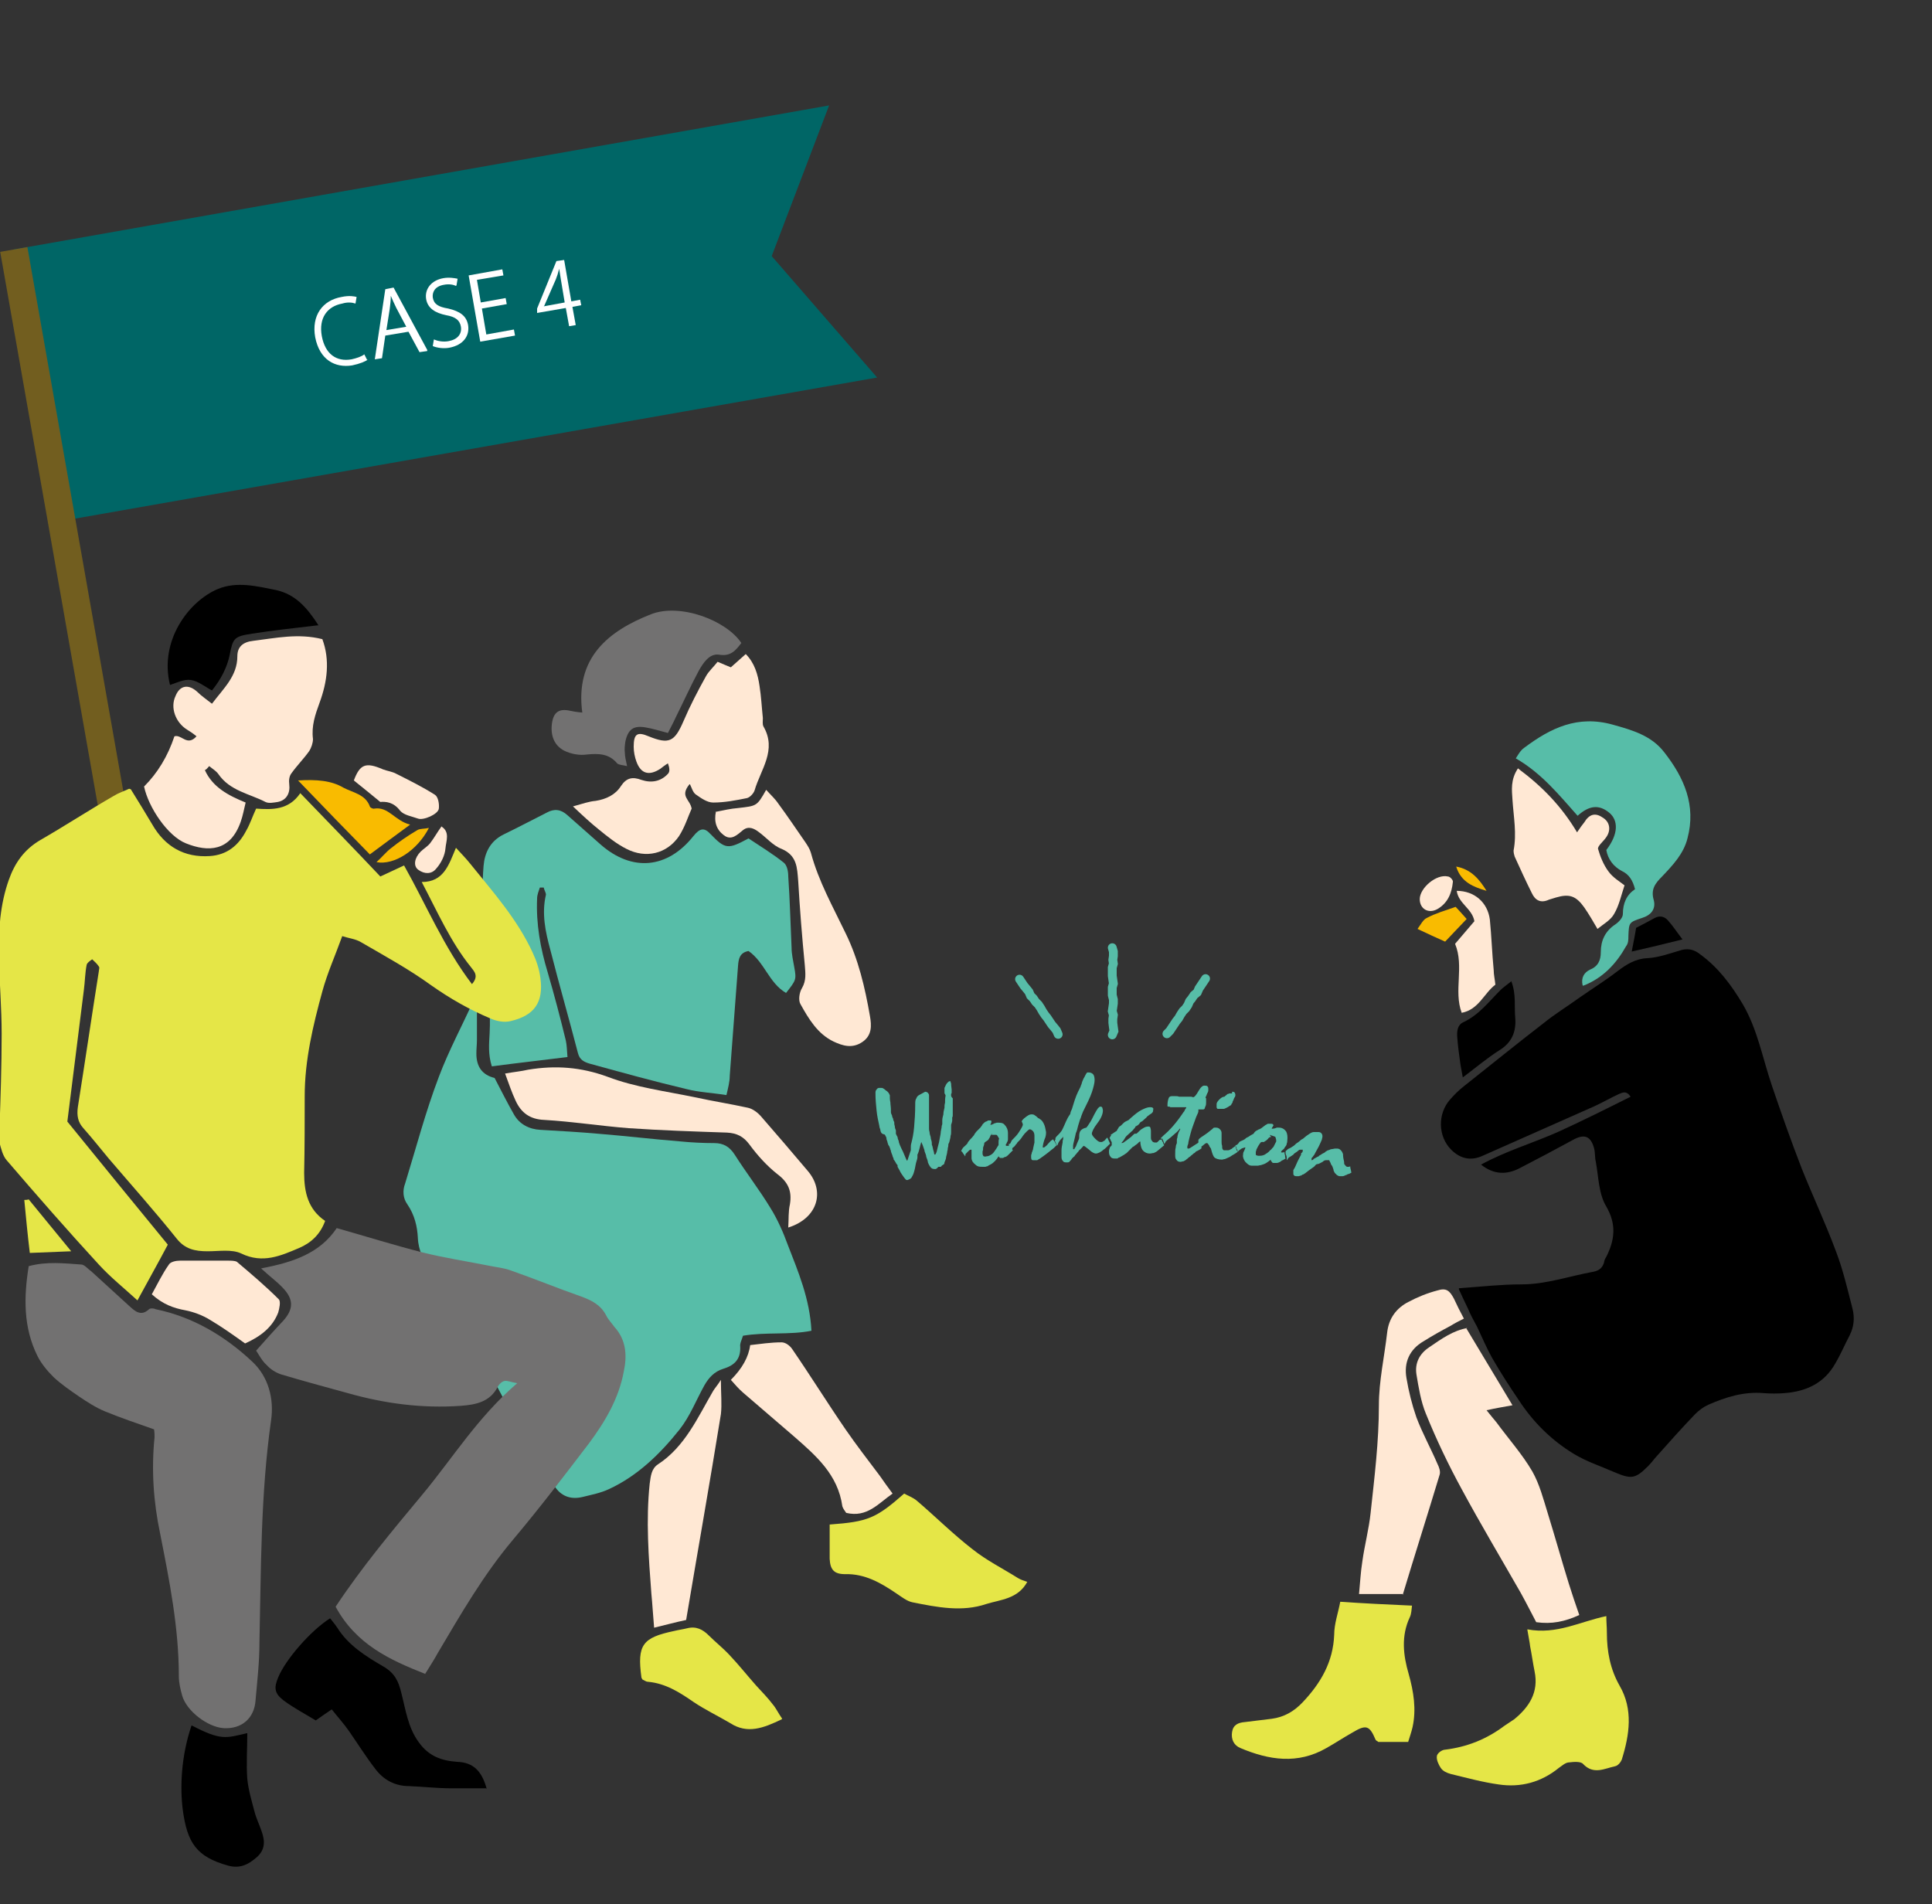 <?xml version="1.0" encoding="UTF-8"?><svg xmlns="http://www.w3.org/2000/svg" width="350" height="345" viewBox="0 0 350 345"><rect x="0" y="0" width="350" height="345" fill="#333333" stroke="none"/><defs><style>.d{fill:#fff;}.e{fill:#57bda8;}.f{fill:#f9bb00;}.g{stroke:#725e1f;stroke-width:5px;}.g,.h{stroke-miterlimit:10;}.g,.h,.i{fill:none;}.j{fill:#ffe8d4;}.h{stroke:#57bda8;stroke-linecap:round;stroke-width:1.6px;}.k{fill:#e5e647;}.l{fill:#066;}.m{fill:#727171;}</style></defs><g id="a"/><g id="b"><g id="c"><g><g><g><g><polygon class="l" points="158.9 68.4 11.1 94.4 2.5 45.2 150.2 19.1 139.8 46.4 158.9 68.4"/><g><path class="d" d="M66.7,65.1c-.5,.4-1.5,.8-2.9,1.1-3.1,.5-5.9-1-6.7-5.1-.7-3.9,1.3-6.7,4.8-7.3,1.4-.3,2.3-.1,2.7,0l-.2,1.2c-.6-.2-1.4-.3-2.4,0-2.7,.5-4.3,2.6-3.7,5.9,.6,3.2,2.6,4.7,5.4,4.2,.9-.2,1.8-.5,2.3-.9l.5,1Z"/><path class="d" d="M77.4,63.6l-1.4,.2-2-3.7-4.2,.7-.6,4.1-1.3,.2,1.9-12.7,1.5-.3,6.1,11.3Zm-3.8-4.4l-1.8-3.4c-.4-.8-.7-1.5-1-2.2h0c0,.8-.1,1.6-.2,2.4l-.6,3.8,3.6-.6Z"/><path class="d" d="M82.6,51.8c-.4-.2-1.2-.4-2.2-.2-1.7,.3-2.1,1.4-2,2.3,.2,1.2,1,1.7,2.8,2,2.1,.5,3.3,1.3,3.6,3,.3,1.9-.8,3.6-3.4,4.1-1.1,.2-2.3,0-3-.3l.2-1.2c.7,.3,1.7,.5,2.7,.3,1.6-.3,2.4-1.3,2.2-2.6-.2-1.2-1-1.8-2.7-2.1-1.9-.4-3.3-1.2-3.6-2.9-.3-1.8,.9-3.4,3.1-3.8,1.1-.2,2.1,0,2.6,.1l-.2,1.2Z"/><path class="d" d="M93.3,60.8l-6.3,1.1-2.1-12,6.1-1.1,.2,1.1-4.8,.8,.7,4.1,4.5-.8,.2,1.1-4.5,.8,.8,4.7,5-.9,.2,1.1Z"/><path class="d" d="M104.3,58.9l-1.2,.2-.6-3.3-5.2,.9v-.8l3.5-8.6,1.4-.2,1.3,7.5,1.6-.3,.2,1-1.6,.3,.6,3.3Zm-5.8-3.4l3.8-.7-.7-4.2c-.1-.6-.2-1.3-.3-1.9h0c-.2,.8-.4,1.4-.6,1.9l-2.1,4.8h0Z"/></g></g><line class="g" x1="2.5" y1="45.2" x2="30.6" y2="204.6"/></g><g><g><path d="M264.3,233.4c4.1-.3,7.7-.7,11.3-.7,4.5,0,8.7-1.5,13.1-2.3,1-.2,1.6-.7,1.9-1.7,0-.3,.2-.7,.4-1,1.5-3,1.9-5.8,0-9.1-1.4-2.3-1.4-5.4-1.9-8.1-.2-.8-.1-1.6-.3-2.4-.6-2.3-1.8-2.7-3.8-1.6-3.3,1.8-6.5,3.5-9.8,5.2-2.2,1.1-4.5,1.2-6.9-.7,4.6-2.5,9.4-3.9,13.9-5.9,4.4-2,8.8-4.2,13.2-6.4-.7-1.1-1.4-.8-2.1-.5-1.5,.7-2.9,1.5-4.4,2.2-6.8,3-13.5,6-20.3,9-2.2,1-4.1,.5-5.7-1.1-2.4-2.4-2.5-6.5-.2-9.1,.8-.9,1.6-1.7,2.5-2.4,4.8-3.8,9.6-7.7,14.4-11.4,2.1-1.7,4.4-3.1,6.6-4.7,2.3-1.6,4.7-3.1,6.9-4.8,1.6-1.2,3.2-2.2,5.3-2.3,2.1-.1,4.2-.9,6.3-1.5,1.3-.3,2.3,0,3.3,.8,3.3,2.4,5.6,5.5,7.7,9,2.7,4.6,3.6,9.8,5.3,14.8,1.7,5,3.5,10.1,5.4,15,2,5,4.3,9.9,6.2,15,1.3,3.4,2.1,6.9,3,10.4,.4,1.6,.3,3.2-.5,4.8-.9,1.7-1.6,3.4-2.6,5.1-2,3.6-5.3,5.1-9.2,5.4-1.3,.1-2.5,.1-3.8,0-3.6-.3-6.8,.7-10,2.1-.9,.4-1.7,1-2.4,1.7-2.5,2.6-4.9,5.3-7.3,8-.4,.5-.8,1-1.2,1.4-2.4,2.4-3.1,2.4-6.2,1.1-2.5-1.1-5-1.9-7.3-3.3-4.1-2.5-7.4-5.8-10-9.8-1.7-2.5-3.3-5-4.8-7.6-1-1.8-1.8-3.7-2.7-5.6-.6-1.1-1.2-2.2-1.7-3.4-.5-1-1-2.1-1.6-3.4Z"/><path class="j" d="M265.6,240.6c2.9,4.8,5.5,9.2,8.4,14-1.6,.3-2.9,.5-4.7,.9,.8,1,1.3,1.6,1.8,2.2,2.2,3,4.7,5.8,6.5,8.9,1.3,2.3,2,5,2.8,7.6,1.3,4.2,2.5,8.5,3.8,12.7,.6,1.9,1.2,3.7,1.9,5.7-2.6,1.2-5,1.7-7.8,1.3-.9-1.7-1.8-3.5-2.8-5.3-3.6-6.3-7.3-12.5-10.7-18.8-2.4-4.4-4.6-9-6.5-13.7-.9-2.2-1.3-4.7-1.7-7.1-.3-2,.5-3.7,2.3-4.9,2.2-1.5,4.4-3.1,7-3.5Z"/><path class="e" d="M286.7,178.5c-.3-1.4,.3-2.3,1.3-2.8,1.5-.6,2-1.7,2-3.2,0-2.1,.8-3.8,2.6-5,.6-.4,1.4-1.2,1.4-1.9,0-2,.7-3.5,2.2-4.5-.4-1.6-1.1-2.7-2.4-3.3-1.5-.8-2.5-2.1-2.8-3.8,2.3-3,2.1-5.4,.6-6.7-1.9-1.6-3.7-1.4-5.8,.5-3.3-3.7-6.5-7.7-11.2-10.4,.4-.6,.8-1.4,1.5-1.9,4.8-3.6,9.7-6,16.1-4.2,3.6,1,7,2,9.3,5,3.6,4.6,5.8,9.6,4.2,15.6-.7,2.8-2.7,4.9-4.6,6.9-1.2,1.2-2.1,2.3-1.5,4.3,.4,1.6-.5,2.7-2.1,3.2-2.4,.8-2.4,.8-2.5,3.3,0,.6,0,1.3-.4,1.8-1.8,3.2-4.2,5.8-7.8,7.2Z"/><path class="k" d="M276.7,295.2c5.3,1,9.5-1.4,14.3-2.4,0,1.1,.1,2,.1,3,0,3.4,.6,6.6,2.3,9.6,2.5,4.3,1.8,8.9,.4,13.4-.2,.5-.7,1.1-1.2,1.2-1.9,.4-3.9,1.6-5.8-.4-.4-.5-1.7-.4-2.5-.3-.7,0-1.3,.6-1.9,1-3.2,2.6-6.9,3.6-10.9,3-2.9-.4-5.8-1.2-8.7-1.9-.7-.2-1.4-.5-1.8-1.1-.4-.6-.8-1.5-.7-2.1,0-.5,.9-1.2,1.5-1.2,4-.5,7.5-1.9,10.7-4.3,.6-.4,1.2-.8,1.8-1.2,2.7-2.2,4.5-4.9,3.7-8.7-.3-1.5-.5-3-.8-4.5-.1-.9-.3-1.7-.5-3Z"/><path class="k" d="M255.1,315.6h-5.4c-.2-.2-.4-.2-.5-.4-1.1-2.6-1.7-2.8-4.2-1.3-1.6,.9-3.1,1.9-4.7,2.8-5.2,3-10.4,2.2-15.6,0-1.2-.5-1.7-1.6-1.5-2.9,.2-1.3,1.1-1.7,2.3-1.8,1.6-.2,3.2-.4,4.9-.6,2.2-.3,4-1.3,5.6-3,3.3-3.5,5.5-7.3,5.7-12.2,0-2,.7-3.9,1.1-6,4.3,.3,8.5,.5,13,.7-.1,.7-.1,1.5-.4,2.1-1.6,3.4-1.2,6.9-.2,10.3,.9,3.2,1.4,6.4,.7,9.6-.2,.9-.5,1.7-.8,2.7Z"/><path class="j" d="M254.1,288.8h-7.9c.2-2.1,.3-4,.6-5.9,.4-2.9,1.2-5.9,1.5-8.8,.7-6.5,1.5-12.9,1.5-19.5,0-4.4,1-8.8,1.5-13.2,.3-2.6,1.7-4.4,3.8-5.5,1.7-.9,3.4-1.6,5.3-2.1,1.6-.5,2.2,0,3,1.5,.5,1.1,1.1,2.3,1.8,3.6-.8,.4-1.6,.8-2.4,1.3-1.7,.9-3.3,1.8-4.9,2.8-2.6,1.5-3.6,3.9-3.1,6.7,.4,2.4,1,4.8,1.8,7.1,1.1,2.9,2.6,5.6,3.8,8.4,.3,.6,.6,1.4,.4,2-2.2,7.3-4.5,14.5-6.7,21.8Z"/><path class="j" d="M275.1,139.3c4.3,3.2,7.8,6.8,10.6,11.5,.6-.9,.9-1.3,1.3-1.8,.9-1.5,2-1.8,3.3-.9,1.4,.8,1.6,2.4,.6,3.7-.5,.7-1.5,1.5-1.4,2,.4,1.4,1,2.9,1.9,4.1,.8,1.1,2,1.8,2.9,2.5-.6,1.8-1,3.7-1.9,5.2-.6,1.1-1.9,1.8-3,2.7-.7-1.2-1.5-2.6-2.4-3.9-1.5-2.1-2.7-2.5-5.1-1.8-.4,.1-.9,.3-1.3,.4-1.5,.7-2.5,.1-3.1-1.2-1.1-2.2-2.1-4.4-3.1-6.6-.1-.3-.2-.7-.2-1.1,.6-3.1,0-6.1-.2-9.2-.1-1.7-.4-3.6,1-5.7Z"/><path class="j" d="M270.9,178.4c-2.1,1.6-3,4.5-6.1,5.1-1.5-4,.5-8.4-1.2-12.5,1.2-1.4,2.4-2.8,3.5-4.1-.4-2.3-2.9-3.2-3.2-5.5,3.2,0,5.6,2.1,6,5.2,.3,3,.4,6.1,.7,9.2,0,.8,.2,1.6,.3,2.6Z"/><path d="M273.8,177.8c.9,2.4,.5,4.5,.7,6.6,.2,2.5-.6,4.5-2.9,5.9-2.2,1.4-4.2,3.1-6.6,4.9-.2-1.2-.4-2-.5-2.9-.2-1.4-.4-2.9-.5-4.3-.1-1.1,0-2.3,1.1-2.8,2.8-1.3,4.6-3.7,6.7-5.8,.5-.5,1.1-.9,2.1-1.7Z"/><path d="M296.4,168.1c1.2-.6,2.3-1.2,3.4-1.8,1-.5,1.8-.2,2.4,.5,.9,1,1.6,2.1,2.6,3.4-3.2,.8-6.1,1.5-9.2,2.2,.3-1.6,.6-3,.8-4.3Z"/><path class="f" d="M265.7,166.5c-1.4,1.5-2.7,2.8-3.9,4.1-1.6-.7-3.1-1.4-5-2.3,.6-.8,1-1.7,1.7-2,1.5-.8,3.2-1.3,5.2-2,.4,.4,1.1,1.2,2,2.2Z"/><path class="j" d="M257.2,162.9c0-2,3-4.6,5.1-4.1,.4,0,1,.7,.9,1-.2,2-.9,3.8-2.8,4.9-1.6,.9-3.2,0-3.2-1.8Z"/><path class="f" d="M269.3,161.4c-2.3-.7-4.6-1.5-5.5-4.4,2.7,.5,4.2,2.3,5.5,4.4Z"/></g><g><path class="e" d="M86.4,180.9c0,2.5,0,5,0,7.5,0,.8-.1,1.6-.1,2.5q0,3.6,3.3,4.4c1.2,2.3,2.3,4.5,3.5,6.6,1,1.8,2.8,2.7,4.8,2.8,3.5,.2,7,.4,10.4,.7,5,.4,10,1,15,1.4,2,.2,4.1,.3,6.1,.3,1.7,0,2.8,.7,3.7,2.1,2.1,3.3,4.5,6.4,6.5,9.7,1.3,2.1,2.3,4.4,3.1,6.6,1.9,4.9,4,9.8,4.3,15.6-4,.8-8.2,.2-12.4,.9-.2,.7-.6,1.4-.5,2,.1,2.3-1.1,3.4-3.1,4-1.6,.5-2.6,1.6-3.4,3-1.5,2.7-2.6,5.6-4.5,8-3.5,4.4-7.6,8.4-12.8,10.8-1.5,.7-3.1,1-4.7,1.4-2,.5-3.7,0-4.9-1.6-1-1.4-2.2-2.7-3.1-4.2-3.8-6.9-7.3-14-11.2-20.9-2.7-4.8-5.6-9.5-8.5-14.2-1.1-1.9-2.1-3.7-2.2-6-.1-2.1-.6-4.2-1.9-6.1-.8-1.1-.9-2.5-.4-3.8,2-6.5,3.7-13,6.1-19.3,1.8-4.8,4.3-9.4,6.4-14.1h.5Z"/><path class="e" d="M102.9,191.5c-4.8,.6-9.3,1.1-13.8,1.7-.7-2.2-.5-4.1-.4-6,.2-3.8-.2-7.5-.5-11.3-.5-6.3-1.1-12.7-.6-19,.2-2.4,1.2-4.5,3.6-5.7,2.7-1.3,5.3-2.7,7.9-4,1.3-.7,2.5-.6,3.7,.5,2,1.8,4,3.5,6,5.3,5.7,5,12.1,4.4,16.8-1.5,1.2-1.5,2-1.6,3.1-.4,2.7,2.8,3.2,2.8,6.9,.8,2.1,1.4,4.4,2.8,6.4,4.4,.6,.5,.8,1.6,.8,2.5,.3,4.3,.4,8.6,.6,12.9,0,1.2,.3,2.4,.5,3.6,.4,2.2,.3,2.3-1.5,4.6-3.1-1.8-3.9-5.6-6.8-7.6-1.6,.3-1.8,1.4-1.9,2.7-.5,6.6-1,13.3-1.5,19.9,0,1.1-.3,2.2-.6,3.5-2.5-.4-5-.5-7.3-1.1-5.9-1.4-11.7-3-17.5-4.6-1-.3-1.8-.7-2.1-1.9-1.6-6.2-3.4-12.4-5-18.7-.9-3.3-1.6-6.6-.8-10,0-.4-.3-.8-.4-1.3h-.7c-.2,.6-.5,1.3-.5,2-.2,4.6,.6,9,1.9,13.3,1.2,4.1,2.3,8.3,3.3,12.4,.2,.9,.2,1.8,.3,3Z"/><path class="j" d="M124.9,142.1c-1.8,2.2,.1,2.7,.4,4.4-.6,1.3-1.2,3.3-2.3,5-2.2,3.2-6,4.1-9.5,2.3-1.8-.9-3.4-2.2-5-3.5-1.5-1.2-2.9-2.5-4.7-4.2,1.8-.5,2.9-.9,4.1-1,1.9-.3,3.6-1.1,4.6-2.7,1-1.5,2.1-1.7,3.7-1.1,1.8,.6,3.5,.3,4.8-1.1,.4-.4,.3-1.1,0-1.9-.5,.3-1,.7-1.4,1-2,1.3-3.5,.9-4.3-1.3-.3-.8-.5-1.8-.5-2.7,0-2.3,.6-2.8,2.7-1.9,3.7,1.5,4.7,1,6.3-2.7,1.2-2.8,2.6-5.5,4.1-8.2,.5-.9,1.4-1.7,2.1-2.6,.9,.4,1.7,.7,2.4,1,.9-.8,1.7-1.5,2.7-2.4,1.6,1.6,2.2,3.7,2.5,5.8,.3,1.9,.4,3.9,.6,5.8,0,.5-.1,1.1,.1,1.5,2.5,4.3-.5,7.8-1.6,11.6-.2,.6-.9,1.3-1.4,1.4-2,.4-4,.8-6.1,.8-1.1,0-2.2-.8-3.2-1.5-.5-.4-.7-1.2-1-1.8Z"/><path class="m" d="M105.5,129.2c-1.4-10.1,4.8-14.9,12.4-17.9,5.3-2.1,13.7,1.1,16.4,5.2-1,1.3-1.9,2.5-4.1,2.1-1.7-.2-2.8,1.5-3.6,2.9-1.5,2.8-2.8,5.7-4.2,8.5-.4,.9-.9,1.8-1.4,2.8-1.5-.4-2.8-.8-4-1-2.2-.4-3.2,.3-3.7,2.5-.1,.7-.2,1.4-.1,2.1,0,.7,.2,1.4,.4,2.4-.8-.2-1.5-.2-1.8-.5-1.5-1.8-3.4-1.8-5.5-1.6-1.3,.2-2.9-.1-4.1-.7-1.9-1-2.5-2.9-2.2-5,.3-2,1.3-2.7,3.4-2.2,.5,.1,1,.2,2.1,.3Z"/><path class="j" d="M142.8,222.4c.1-1.6,0-2.9,.3-4.2,.4-2.4-.3-4-2.3-5.5-1.9-1.5-3.6-3.4-5-5.3-1.1-1.5-2.3-2.1-4.1-2.2-5.9-.2-11.9-.4-17.8-.8-5.1-.4-10.2-1.2-15.3-1.5-2.6-.1-4.2-1.3-5.2-3.5-.7-1.5-1.2-3-1.9-4.9,1.7-.3,2.9-.4,4.2-.7,4.9-.8,9.5-.5,14.4,1.3,5,1.9,10.5,2.6,15.8,3.7,3.2,.7,6.4,1.2,9.6,1.9,.9,.2,1.8,.9,2.4,1.6,2.8,3.2,5.6,6.5,8.4,9.8,3.2,3.7,1.9,8.6-3.5,10.3Z"/><path class="k" d="M150.4,276.2c6.8-.5,8.3-1.1,13.4-5.6,.7,.4,1.6,.7,2.3,1.3,3.4,2.9,6.6,6.1,10.1,8.8,2.5,2,5.5,3.5,8.2,5.2,.5,.3,1.1,.5,1.7,.7-1.7,3.1-4.8,3.2-7.4,4-4.4,1.5-8.9,.6-13.4-.3-1-.2-2-1-2.9-1.6-2.8-1.9-5.7-3.6-9.3-3.5-2,0-2.7-.8-2.8-2.8,0-2,0-4,0-6.2Z"/><path class="j" d="M129.6,147.1c1.5-.3,2.8-.6,4.1-.7,3.4-.4,3.4-.3,5.1-3.3,.8,.9,1.6,1.6,2.2,2.5,1.7,2.3,3.3,4.7,4.9,7,.4,.6,.8,1.2,1,1.9,1.4,5.2,4,9.8,6.3,14.6,2.3,4.7,3.5,9.8,4.4,15,.3,1.7,.4,3.5-1.4,4.7-1.8,1.2-3.5,.7-5.2-.1-2.9-1.4-4.5-4.1-6-6.8-.4-.7-.2-2.1,.3-2.9,.8-1.4,.6-2.7,.5-4.1-.5-5.1-.9-10.2-1.2-15.3-.2-2.4-.2-4.6-3-5.8-1.6-.6-2.8-2.1-4.2-3.1-.8-.6-1.8-1.1-2.8-.3-1,.8-2.1,2-3.5,.9-1.3-1-1.8-2.4-1.4-4.3Z"/><path class="j" d="M130.6,250c0,2.5,.2,4.4,0,6.2-2,12.4-4.2,24.8-6.3,37.3-1.9,.4-3.7,.9-5.8,1.4-.2-2.2-.3-4.2-.5-6.2-.5-6.6-1-13.3-.3-19.9,.2-1.4,.3-2.7,1.5-3.5,4.9-3.2,7.2-8.5,10-13.3,.3-.5,.7-.9,1.4-2Z"/><path class="j" d="M132.4,250q3.1-3.1,3.5-6.3c1.8-.2,3.7-.5,5.7-.5,.7,0,1.5,.6,1.9,1.2,3.3,4.8,6.4,9.8,9.7,14.6,2,2.9,4.1,5.6,6.2,8.4,.7,1,1.4,2,2.3,3.2-2.6,1.8-4.6,4.4-8.4,3.5-.2-.3-.6-.8-.7-1.2-.8-5.7-4.7-9.1-8.7-12.6-3.1-2.7-6.2-5.3-9.3-8-.8-.7-1.4-1.4-2.2-2.3Z"/><path class="k" d="M141.6,311.5c-3.3,1.6-6.2,2.7-9.3,.7-2.2-1.3-4.5-2.4-6.6-3.8-2.6-1.8-5.1-3.4-8.3-3.7-.4,0-.7-.3-1-.4-.1-.2-.2-.3-.2-.4-.8-5.9,.2-7.2,5.9-8.4,.8-.2,1.6-.3,2.4-.5,1.6-.4,2.8,.2,3.9,1.3,1.2,1.2,2.6,2.3,3.8,3.6,1.7,1.8,3.2,3.7,4.8,5.5,1,1.1,2.1,2.2,3,3.4,.6,.7,1,1.6,1.7,2.6Z"/></g><g><path class="k" d="M23.7,143c1.5,2.4,2.7,4.4,3.9,6.4,2.3,4,5.8,6,10.4,5.7,3.1-.2,5.2-1.9,6.6-4.6,.7-1.2,1.1-2.5,1.8-4,2.9,.2,5.9,.3,8-2.8,4.9,5.1,9.6,9.9,14.5,15.1,1.3-.6,2.6-1.2,4.3-2,4,7.1,7.2,14.8,12.3,21.5,1.3-1.5,.4-2.3-.2-3.1-3.7-4.6-6-9.9-8.9-15.4,4,0,4.9-3.1,6.2-6.2,1,1.1,1.8,1.9,2.6,2.9,4.1,5.1,8.5,10,11.3,16.1,.7,1.5,1.2,3,1.4,4.6,.6,4.4-1.1,6.8-5.4,7.8-1.2,.3-2.6,0-3.7-.5-3.8-1.6-7.3-3.6-10.7-6-4-2.9-8.4-5.3-12.7-7.8-1-.6-2.2-.7-3.4-1.1-1.3,3.6-2.7,6.7-3.6,10-1.7,6.2-3.2,12.5-3.2,19,0,4.6,0,9.3-.1,13.9,0,3.5,.7,6.6,3.8,8.7-.9,2.5-2.6,4-4.7,4.9-3.3,1.4-6.6,2.9-10.5,1-1.7-.8-4-.4-6.1-.4-2.3,0-4.1-.4-5.6-2.3-4-5-8.2-9.7-12.3-14.5-1.5-1.8-3-3.7-4.6-5.5-1-1.1-1.2-2.3-1-3.8,1.3-8.2,2.5-16.4,3.8-24.6,0-.3,.2-.7,0-.9-.3-.5-.8-.9-1.2-1.3-.4,.3-.9,.6-1,1-.3,1.5-.3,3-.5,4.5-1,8-2,16-3,23.9,6.1,7.5,12.2,15,18.2,22.3-1.8,3.4-3.6,6.6-5.5,10.1-2.4-2.2-4.9-4.2-7-6.5-5.7-6.2-11.2-12.5-16.7-18.9-.7-.8-1-2.1-1.3-3.2-.2-.7,0-1.5,0-2.3,.2-5.8,.4-11.6,.4-17.4,0-4.6-.4-9.3-.5-13.9-.1-4.8,.2-9.5,1.8-14,1.1-3.1,2.8-5.5,5.7-7.2,4.5-2.6,8.8-5.4,13.3-8,.8-.5,1.7-.8,2.8-1.3Z"/><path class="m" d="M77.1,303.3c-6.6-2.6-12.6-5.4-16.3-12.2,4.7-7.1,10.2-13.7,15.7-20.3,5.5-6.6,10-14,17.2-20.2-1.2-.2-1.8-.5-2.3-.4-.5,.1-1,.6-1.2,1-1.4,2.8-4,3.3-6.7,3.5-7,.5-13.8-.4-20.5-2.3-4-1.1-8.1-2.2-12.1-3.4-.9-.3-1.9-.9-2.6-1.7-.8-.7-1.3-1.7-1.9-2.6,1.6-1.8,3.2-3.6,4.9-5.4,1.9-2.1,1.9-3.9,0-5.9-1.1-1.2-2.4-2.1-4-3.6,5.9-1.1,10.7-2.8,13.7-7.3,5.3,1.5,10.4,3.1,15.5,4.4,4,1,8,1.6,12,2.4,1.4,.3,2.8,.4,4.1,.9,4.3,1.5,8.4,3.2,12.7,4.7,1.9,.7,3.5,1.5,4.5,3.4,.4,.8,1,1.4,1.5,2.1,2.2,2.4,2.3,5.3,1.7,8.1-.9,4.9-3.4,9.1-6.3,13-4.5,5.9-9,11.8-13.8,17.5-5.3,6.3-9.4,13.4-13.6,20.5-.6,1.1-1.3,2.2-2.3,3.8Z"/><path class="m" d="M28,259c-3.1-1.1-6.1-2.1-9-3.3-1.7-.7-3.2-1.7-4.7-2.7-1.6-1.1-3.2-2.2-4.6-3.5-1.1-1.1-2.2-2.4-2.9-3.8-2.6-5.2-2.5-10.7-1.6-16.3,3.3-.9,6.5-.5,9.5-.3,.6,0,1.2,.8,1.8,1.2,2.3,2.1,4.6,4.2,6.9,6.3,1,.9,2.1,2,3.6,.6,.2-.2,.8-.2,1.2,0,6.8,1.4,12.6,4.9,17.5,9.5,2.9,2.7,4,6.7,3.4,10.7-1.9,13.4-1.8,26.9-2.1,40.3,0,3.4-.4,6.9-.7,10.3-.2,3.3-2.5,5.3-5.8,5.1-2.9-.2-6.7-3.1-7.5-5.9-.3-1.1-.6-2.3-.6-3.5,0-8.8-1.7-17.3-3.4-25.9-1.2-5.7-1.6-11.5-1-17.4,0-.4,0-.8-.1-1.5Z"/><path class="j" d="M37.1,139.5c1.4,3.1,4.2,4.6,7.4,5.9-.3,1.2-.5,2.4-.9,3.5-1.9,5.4-5.9,5.5-9.9,3.9-3.3-1.3-6.8-6.5-7.6-10.3q3.7-3.7,5.5-9.1c1.3-.4,2.3,1.9,4,0-.6-.5-1.2-.9-1.7-1.2-2.1-1.3-3.1-4-2.1-6.1,.8-2,2.4-2.2,4-.7,.7,.7,1.6,1.3,2.6,2.1,2.1-2.8,4.6-5,4.6-8.6,0-1.7,1-2.6,2.9-2.8,4.1-.5,8.1-1.4,12.5-.3,1.4,3.8,.9,7.7-.5,11.5-.8,2.2-1.5,4.2-1.2,6.6,0,.7-.3,1.6-.7,2.2-1,1.4-2.2,2.6-3.2,4-.4,.5-.5,1.3-.4,2,.2,1.6-.5,2.9-2.1,3.2-.7,.1-1.6,.3-2.2,0-2.9-1.5-6.4-2-8.5-5-.4-.6-1.1-1-1.7-1.5-.2,.2-.4,.5-.7,.7Z"/><path d="M88.2,324c-2.4,0-4.4,0-6.4,0-2.6,0-5.2-.3-7.7-.4-2.5,0-4.6-1.1-6.1-3.1-1.7-2.2-3.2-4.6-4.8-6.9-.9-1.3-2-2.5-3.1-3.9-1,.7-1.8,1.2-2.9,2-1.8-1.1-3.9-2.2-5.8-3.6-1.7-1.3-1.8-2.3-1-4.2,1.3-3.2,5.9-8.5,9.4-10.7,.4,.5,.9,1.1,1.3,1.7,2,3.2,5.2,5.2,8.3,7,2.1,1.2,2.8,2.7,3.3,4.8,.8,3.1,1.2,6.3,3.2,9,1.8,2.5,4.1,3.3,6.9,3.5,2.9,.1,4.5,1.6,5.4,5Z"/><path d="M34.7,312.6c5.4,2.8,6.2,2.3,10.1,1.4,0,2.8-.2,5.6,0,8.3,.2,2,.8,4,1.3,5.9,.3,1.2,.9,2.4,1.3,3.6,.6,1.7,.7,3.3-.9,4.7-1.5,1.3-3,2.1-5.2,1.5-5.7-1.6-7.4-4.1-8.2-10.2-.5-4-.3-9.6,1.6-15.2Z"/><path d="M57.5,113.3c-4.2,.5-8,.9-11.8,1.5-3.3,.5-3.5,.8-4.1,3.9q-.7,3.3-3.2,6.4c-1.3-.7-2.5-1.7-3.8-1.9-1.2-.2-2.6,.5-3.8,.9-2-8,3.4-15.2,8.7-17.4,3.4-1.4,7-.5,10.5,.2,3.6,.8,5.7,3.3,7.7,6.4Z"/><path class="j" d="M44.4,243.4c-2.1-1.5-4.2-3-6.4-4.3-1.3-.8-2.9-1.4-4.4-1.7-2.2-.4-4.1-1.1-6.1-2.9,1-1.8,1.9-3.7,3.1-5.4,.3-.5,1.3-.7,2-.7,2.9,0,5.8,0,8.7,0,.5,0,1.2,0,1.6,.2,2.6,2.2,5.2,4.4,7.6,6.8,.4,.4,.1,1.7-.1,2.4-1,2.6-3.1,4.3-6,5.6Z"/><path class="f" d="M67,154.8c-4.4-4.5-8.5-8.7-13-13.4,3.3-.2,6,0,8.2,1.3,1.7,.9,4,1.2,4.8,3.4,0,.2,.6,.5,.8,.4,2.6-.4,3.7,2.2,6.5,2.9-2.7,2-4.9,3.6-7.3,5.4Z"/><path class="j" d="M68.9,145.3c-1.8-1.5-3.2-2.6-4.8-3.9,1.1-2.9,2.1-3.4,5.3-2,.8,.3,1.7,.4,2.4,.8,2.4,1.2,4.8,2.4,7,3.8,.6,.4,.8,1.7,.7,2.5-.1,1-2.8,2.2-3.8,1.8-1.1-.4-2.5-.6-3.2-1.4-1.2-1.6-2.6-1.7-3.7-1.6Z"/><path class="k" d="M5.2,217.3c2.4,2.9,4.8,5.9,7.7,9.4-2.8,.1-4.9,.2-7.5,.3-.4-3.3-.7-6.5-1-9.6,.3,0,.5,0,.8-.1Z"/><path class="j" d="M79.9,149.7c1.7,1,.9,2.7,.8,4-.1,1.3-.8,2.7-1.7,3.7-.8,1-2.1,1-3.2,.2-1-.7-.7-2.2,.4-3.3,.5-.5,1.2-.9,1.7-1.5,.7-.9,1.3-2,2.1-3.1Z"/><path class="f" d="M77.7,150c-2.1,4.1-6.3,6.8-9.5,6.2,1-.9,1.7-1.8,2.6-2.5,1.5-1.2,3.1-2.3,4.8-3.3,.5-.3,1.2-.2,2.1-.4Z"/></g></g><g><path class="e" d="M159.1,197.1c.2,0,.4,0,.5,0,.1,0,.3,0,.4,.1,0,0,.2,.1,.3,.2,0,0,.2,.2,.4,.3,.2,.2,.3,.3,.4,.5,0,.1,.1,.2,.1,.2,0,.5,0,.9,.1,1.3,0,.4,.1,.9,.1,1.4,0,.1,0,.2,0,.4,0,.2,.1,.4,.2,.6,0,.2,.1,.4,.2,.6,0,.2,.1,.4,.2,.6,0,.2,0,.5,.1,.7,0,.3,.1,.6,.2,.8,0,.2,0,.4,0,.4,0,0,0,.1,0,.2,0,0,0,.1,.1,.2,0,.1,.1,.2,.2,.4,0,.2,.1,.5,.2,.7,0,.3,.3,1,.8,2,.4,1,.7,1.6,.7,1.6,0,0,0,0,.1-.1,.2-.6,.4-1.2,.6-1.8,0-.1,0-.3,0-.5,0-.2,0-.5,.1-.8,.2-.8,.4-1.7,.5-2.9,.1-1.2,.2-2.5,.2-4.1,0-.5,0-.8,.2-1.1,.1-.3,.3-.5,.5-.6,.4-.2,.7-.4,1.1-.6,.2,0,.4,.1,.5,.2,.1,.1,.2,.3,.2,.4,0,.2,0,.6,0,1.2,0,.6,0,1.3,0,2.1,0,.2,0,.4,0,.7,0,.3,0,.6,0,1,0,.3,0,.5,0,.7,0,.2,0,.3,0,.3,0,.2,0,.4,.1,.7,0,.3,.1,.6,.2,.9,0,.4,.2,.7,.2,1,0,.3,0,.5,.1,.6,.1,.5,.2,.9,.3,1.2,0,.3,.1,.4,.2,.4,0,0,.2-.2,.3-.6,.1-.4,.2-.9,.4-1.6,.1-.6,.2-1.1,.3-1.6,0-.5,.2-1,.2-1.4,0-.1,.1-.2,.1-.4,0-.2,0-.4,0-.6,0-.4,.1-.7,.2-1.1,0-.4,.1-.8,.2-1.2,0-.2,0-.6,.1-.9,0-.4,0-.8,.1-1.3,0-.2-.2-.3-.2-.5,0,0,0-.2,0-.4,0-.1,0-.3,0-.5,.2-.4,.3-.7,.5-.9,.2-.2,.3-.3,.4-.3,0,0,.2,0,.2,0,0,0,0,.2,.1,.4,0,.5,.1,.9,.1,1.1,0,.3,0,.4,0,.5,0,.1,0,.2-.1,.3,0,.1,0,.2,0,.3,0,.2,.2,.4,.3,.5,0,.1,0,.3,0,.6,0,.3,0,.7,0,1.2,0,.5,0,.8,0,1.1,0,.3,0,.5-.1,.5,0,.2,0,.3,0,.6,0,.2-.1,.5-.2,.8,0,.1,0,.3,0,.5,0,.2,0,.5,0,.8,0,.2,0,.4-.1,.7,0,.3-.1,.6-.2,1,0,.1-.1,.3-.2,.5,0,.2,0,.4-.1,.7,0,.1,0,.3-.1,.6,0,.3-.1,.6-.2,1,0,.4-.2,.7-.3,1,0,.2-.1,.4-.2,.4,0,0-.2,.1-.3,.2,0,0-.1,.2-.2,.2,0,0-.2,0-.4,0-.1,.1-.2,.2-.3,.3,0,0-.2,.1-.2,.1-.3,0-.6,0-.8-.2-.2-.2-.4-.5-.6-1,0-.3-.2-.7-.3-1,0-.3-.2-.7-.3-1,0-.2-.1-.4-.2-.7-.1-.3-.2-.6-.4-1-.1,.3-.2,.7-.3,1.1-.1,.4-.2,.8-.4,1.2,0,0,0,.3,0,.5,0,.3-.2,.7-.3,1.2-.1,.6-.2,1.1-.4,1.7-.1,.3-.3,.6-.4,.8-.2,.2-.4,.3-.7,.4-.1,0-.3,0-.4-.2-.2-.2-.3-.4-.6-.8-.1-.2-.3-.4-.4-.7-.1-.2-.3-.5-.4-.7,0-.1,0-.2,0-.3,0,0-.2-.2-.3-.4-.1-.2-.2-.4-.4-.6,0-.2-.1-.4-.2-.6,0-.2-.2-.5-.3-.9,0-.1,0-.2-.1-.3,0-.1,0-.2-.1-.3,0,0,0-.2-.1-.3,0,0-.1-.2-.2-.3,0,0,0-.2-.1-.3,0-.2-.1-.4-.2-.7,0-.3-.1-.5-.2-.6,0-.2-.2-.3-.3-.3-.1,0-.3-.1-.4-.2,0,0-.2-.3-.2-.5,0-.2-.2-.5-.2-.8-.2-.9-.4-1.8-.5-2.8-.1-1-.2-2-.2-3.1,0-.3,0-.5,.2-.7,.1-.2,.3-.3,.5-.3Z"/><path class="e" d="M174.2,208.4c0,0,0-.1,.1-.2,0,0,.1-.2,.2-.3,.3-.3,.6-.5,.8-.8,0-.2,.2-.3,.4-.6,.2-.2,.5-.5,.8-.9,0,0,0-.2,.2-.3,0-.1,.2-.3,.3-.4,.1-.1,.2-.2,.3-.3,.1-.1,.2-.2,.3-.3,.1-.1,.2-.3,.3-.4,0-.1,.2-.3,.3-.4,.1-.1,.2-.2,.4-.3,.1,0,.3-.1,.4-.2,.2,0,.3,0,.4,0,.1,0,.2,0,.2,.2,0,.2-.1,.4-.2,.6h0c.3,0,.6-.2,.8-.3,.2,0,.3-.1,.4-.1,.6,0,1.1,0,1.4,.4,.3,.3,.6,.8,.6,1.5,0,.1,0,.3,0,.5,0,.2,0,.4,0,.6,0,.2-.1,.5-.2,.6,0,.2-.2,.3-.2,.4,0,0,0,.2,.1,.2,0,0,0,0,.2,0,0,0,.1,0,.2,0,0,0,.1-.1,.2-.2,.1,.2,.2,.3,.3,.5,0,.2,.2,.4,.3,.5-.1,.1-.3,.3-.4,.4-.1,.1-.3,.3-.4,.4-.2,.2-.3,.3-.5,.4-.2,0-.3,.1-.5,.2-.2,0-.3,0-.5,0-.1,0-.2-.2-.3-.3-.2,.3-.4,.6-.6,.8-.3,.3-.5,.5-.9,.7-.2,.1-.4,.2-.5,.3-.2,0-.3,.1-.4,.1,0,0-.1,0-.2,0-.1,0-.2,0-.3,0-.5,0-.9,0-1.3-.4-.4-.3-.7-.7-.7-1.2,0-.2,0-.4,0-.8,0-.3,0-.5,0-.6,0,0,0,0,0-.1,0,0,0,0-.2,0,0,0-.1,0-.3,.2-.1,.1-.3,.3-.6,.6,0,0,0,0,0,.2,0,0,0,.1-.1,.2,0-.2-.2-.3-.3-.5-.1-.2-.2-.3-.4-.5Zm5.6-3s0,0-.2,.1c0,0-.1,.2-.2,.3,0,.2-.2,.4-.3,.6,0,.1-.2,.2-.3,.3,0,0-.2,.1-.3,.2,0,0-.2,.1-.2,.3,0,.2-.1,.4-.2,.7,0,.3,0,.5-.1,.7,0,.2,0,.3,0,.4,0,.2,.1,.4,.2,.5,.1,0,.3,.1,.5,0,.4,0,.7-.2,1-.4,.3-.2,.5-.6,.8-1,.1-.2,.2-.3,.3-.5,0,0,.1-.1,.1-.2,0-.1,0-.2,0-.4,0-.2,0-.5,.1-.7-.1-.2-.2-.4-.3-.5,0-.1-.2-.2-.2-.2,0,0-.1,0-.3,0-.1,0-.3,0-.6,0Z"/><path class="e" d="M183,207.2c.1-.2,.2-.4,.3-.6,.5-.5,1-1,1.3-1.5,.3-.5,.6-.9,.7-1.3,0-.2-.1-.4-.2-.6,0-.2,.3-.5,.7-.8,.4-.3,.7-.5,1-.5,.3,0,.5,0,.7,.2,.2,.1,.4,.3,.6,.5,0,0,.2,0,.2,.1,.4,.2,.6,.5,.8,.9,.2,.4,.3,.9,.4,1.5,0,.3,0,.8-.3,1.4-.2,.6-.3,1.1-.3,1.4,0,0,0,0,0,0,0,0,0,0,.1,0,.1,0,.2,0,.4-.2,.1-.1,.3-.2,.4-.4,.4-.4,.6-.7,.7-.7,0,0,.2-.1,.3-.2,0,.2,.2,.3,.3,.5,.1,.2,.2,.4,.3,.6,0,0-.1,.1-.2,.2,0,0-.2,.2-.3,.3-.3,.2-.6,.5-1,.8-.4,.3-.9,.7-1.5,1.1-.2,.1-.3,.2-.5,.3-.3,0-.6,0-.8,0-.2,0-.3-.2-.3-.5,0,0,0-.2,0-.3,0-.1,0-.2,.1-.4,0-.1,0-.2,.1-.3,0-.1,0-.2,.1-.3,.1-.5,.2-1,.3-1.4,0-.4,0-.8,0-1.2,0-.4-.1-.7-.3-.9-.2-.2-.4-.3-.6-.3-.2,.1-.4,.3-.6,.5-.2,.2-.4,.4-.6,.7-.2,.3-.4,.6-.6,.8-.2,.2-.3,.3-.4,.4,0,.1-.2,.3-.3,.4-.1,.2-.3,.4-.6,.6,0,0,0,0,0,.1,0,0,0,.1-.1,.2,0-.2-.2-.3-.3-.5-.1-.2-.2-.3-.3-.5Z"/><path class="e" d="M191.2,206.5s0,0,0-.1c0,0,0-.1,0-.2,0,0,.1-.2,.2-.3,0,0,.2-.2,.3-.3,.2-.2,.4-.4,.6-.7,.2-.3,.3-.6,.5-1,.2-.5,.4-.9,.6-1.3,.2-.4,.4-.6,.5-.8,0-.2,.1-.5,.3-.9,.1-.4,.3-.9,.5-1.6,.2-.6,.4-1.1,.6-1.5,.2-.4,.3-.6,.4-.8,0,0,0-.1,.1-.2,0,0,0-.2,.1-.3,.1-.4,.2-.7,.4-1.1,.2-.3,.3-.6,.5-.9,0,0,0-.1,.2-.2,0,0,.1,0,.2,0,.3,0,.6,.1,.8,.3,.2,.2,.3,.6,.3,1.1,0,.5-.2,1.3-.5,2.2-.3,.9-.9,2.1-1.6,3.5-.1,.3-.3,.7-.4,1.1-.2,.4-.3,.9-.5,1.5-.1,.4-.2,.9-.4,1.3-.1,.5-.2,.9-.3,1.3-.1,.4-.2,.8-.2,1,0,.2,0,.4,0,.5,0,0,0,0,0,.1,0,0,0,0,0,0,0,0,.1,0,.2,0,0,0,.1-.1,.1-.2,.2-.2,.3-.5,.4-.8s.3-.6,.4-1c0-.1,0-.2,0-.3,0-.5,.1-.9,.3-1.1,.2-.2,.5-.4,1-.5,0,0,.2-.2,.5-.7,.3-.4,.6-1,1-1.8,.2-.4,.4-.7,.6-1,.2-.2,.3-.3,.4-.3,.2,0,.3,0,.4,.2,0,.1,.1,.3,.1,.5,0,.6-.3,1.4-1,2.3-.7,.9-1,1.6-1,1.9,0,.2,.2,.5,.6,.9,.4,.4,.7,.6,.9,.6,0,0,.2,0,.3,0,.1,0,.2-.1,.4-.2,.1,0,.2-.2,.3-.3,0,0,.2-.2,.3-.3,.2,.4,.3,.7,.5,1.1-.2,.2-.4,.4-.6,.6-.2,.2-.4,.4-.6,.5-.2,.2-.5,.4-.7,.5-.2,.1-.5,.2-.7,.2-.2,0-.7-.2-1.2-.7-.6-.5-.9-.7-1-.7-.3,.3-.5,.6-.8,.8-.1,.2-.3,.4-.4,.5-.1,.2-.3,.3-.4,.5,0,0,0,.1-.2,.2,0,0-.2,.2-.3,.3-.1,.2-.2,.3-.4,.5-.1,.2-.3,.2-.5,.2-.3,0-.6,0-.7-.2-.2-.2-.3-.4-.3-.8,0-.4,0-.8,0-1.2,0-.4,.1-.9,.2-1.4,0-.2,0-.4,.1-.6,0-.2,0-.3,0-.4,0,0,0,0,0-.1,0,.1-.2,.3-.4,.5-.2,.2-.3,.4-.5,.7,0,0,0,0,0,.1,0,0-.1,.2-.2,.4,0-.1-.1-.2-.2-.4,0-.1-.1-.3-.2-.5,0,0,0,0,0-.1,0,0,0,0,0,0Z"/><path class="e" d="M201.2,205.6c.4-.2,.7-.5,1.1-.7,0,0,0,0,.1-.2,0,0,.1-.2,.2-.3,0-.1,.1-.2,.2-.3,0,0,.2-.1,.3-.2,0,0,.2-.2,.3-.3,.1-.1,.3-.3,.5-.4,0,0,.2-.1,.4-.2,.1,0,.3-.2,.5-.4,.8-.7,1.4-1.2,2-1.5,.6-.3,1.1-.5,1.5-.5,.2,0,.4,0,.5,.1,.1,0,.2,.2,.1,.4,0,.2,0,.3-.1,.4,0,.1-.2,.2-.3,.3-.2,.1-.4,.3-.7,.5-.1,.2-.3,.3-.5,.5-.2,.2-.4,.4-.7,.5,0,.1-.2,.2-.2,.3,0,0-.1,.1-.2,.2-.1,.1-.3,.2-.5,.3,0,.2-.3,.4-.5,.7-.3,.3-.7,.6-1.1,1,0,0-.2,.2-.3,.4-.1,.2-.3,.5-.6,.8,0,0,0,0,0,.1,.2,0,.4-.1,.6-.3,.2-.1,.4-.3,.7-.5,.3-.2,.5-.4,.7-.6,.2-.2,.3-.3,.4-.3,0,0,.1,0,.2,0,0,0,.1,0,.2-.1,.4-.4,.7-.7,1.1-.9,.3-.2,.6-.3,.9-.3,.2,0,.3,0,.4,.2,0,.1,.1,.3,.1,.6,0,.4,0,.8,0,1.1,0,.3,0,.5,.2,.7,.1,.2,.3,.3,.6,.3,0,0,.1,0,.2,0,0,0,.1,0,.2-.1,0,0,.1-.1,.2-.2,0,0,.1-.1,.2-.2,0,0,0,0,.1,0,0,0,.1,0,.2-.1,.1,.2,.2,.5,.3,.6,0,.2,.1,.3,.2,.5-.2,.2-.4,.3-.6,.5-.2,.2-.4,.3-.6,.5-.2,.2-.5,.3-.7,.4-.2,0-.5,.1-.7,.1-.5,0-.9-.2-1.2-.5-.3-.3-.4-.7-.5-1.3,0,0,0-.1,0-.2,0,0,0-.2-.1-.2,0,0,0,0-.1,.1,0,0-.1,0-.2,.2-.1,0-.2,.2-.4,.3-.2,.1-.3,.3-.6,.4-.3,.3-.5,.5-.7,.7-.2,.2-.3,.3-.4,.4-.2,.1-.4,.3-.6,.4-.2,.1-.5,.3-.7,.4-.2,0-.3,.2-.4,.2-.1,0-.2,0-.3,0-.4,0-.7,0-.9-.3-.2-.2-.3-.5-.3-.9,0-.2,0-.4,.1-.6,0-.2,.2-.4,.4-.6,0-.1,0-.2,0-.3,0,0,0,0,0-.1,0,0,0,0,0-.1,0-.1-.1-.2-.2-.4,0-.1-.1-.3-.2-.4,0,0,0,0,.1-.2,0,0,.1-.2,.2-.3Z"/><path class="e" d="M210.3,206.3h0c0-.2,.1-.2,.2-.3,0,0,.2-.2,.3-.3,.6-.5,1.2-1.1,1.8-1.8,.6-.7,1.2-1.5,1.8-2.4,0,0,.2-.2,.2-.3,0-.1,.2-.3,.3-.5,0,0,0,0,0-.1,0,0,0,0-.1,0,0,0-.1,0-.2,0-.1,0-.2,0-.3,0-.5,0-1.1,0-1.6,0,0,0-.2,0-.3,0-.2,0-.3,0-.3,0,0,0-.2,0-.2-.1,0,0-.1,0-.2,0,0,0-.2,0-.2-.1,0,0,0-.1,0-.2,0-.5,.1-.9,.2-1.2,.1-.3,.3-.4,.6-.4,.2,0,.5,0,.7,0,.2,0,.4,0,.6,.1,.1,0,.2,0,.4,0,.2,0,.4,0,.6,0,.2,0,.3,0,.4,0,.1,0,.2,0,.3,0,.1,0,.2,0,.4,0,.1,0,.3,0,.4,.1,.3,0,.6-.4,1-1.1,.4-.7,.8-1.1,1.2-1,.2,0,.4,0,.5,.2,.1,.1,.1,.3,.1,.5,0,.2,0,.4-.2,.7-.1,.3-.2,.5-.3,.7,0,0,0,0,0,.1,0,0,0,0,.1,.1,0,0,0,0,0,.2,0,0,0,.2,0,.3,0,.5,0,.8-.2,1.1,0,.3-.2,.4-.3,.4-.3,0-.6,0-.9,0,0,0,0,.2,0,.3,0,.1,0,.2-.1,.4-.2,.4-.4,.9-.6,1.5-.2,.6-.5,1.3-.7,2.1-.2,.7-.3,1.2-.4,1.6,0,.4-.2,.7-.2,.8,0,.1,0,.2,0,.3,0,0,0,.1,.2,.1,0,0,.2,0,.6-.3,.3-.2,.8-.5,1.4-.9,.1,.4,.3,.8,.4,1.1,0,0-.2,.2-.4,.3-.2,.1-.3,.2-.6,.3,0,0-.2,.2-.3,.3-.1,0-.3,.2-.4,.3-.2,.1-.3,.3-.5,.4-.2,.1-.3,.3-.5,.4-.2,.2-.4,.3-.6,.4-.2,0-.4,.1-.5,.1-.4,0-.6-.1-.8-.4-.2-.2-.2-.5-.2-1,0-.5,0-.9,.1-1.2,0-.3,.1-.6,.2-.8,0,0,0-.1,0-.2,0,0,0-.2,0-.3,0-.1,0-.3,.1-.5,0-.3,.1-.6,.2-.9,.1-.2,.2-.4,.3-.6,0,0,0,0,0-.1h-.1c-.1,.2-.3,.4-.5,.6-.2,.2-.5,.4-.7,.6-.4,.4-.9,.7-1.3,1.1,0,0,0,0-.1,.2,0,0-.1,.2-.2,.3,0,0,0-.2-.1-.4,0-.1-.1-.3-.2-.5,0,0,0,0,0-.1,0,0,0,0,0,0Z"/><path class="e" d="M217.1,206.7h0c0-.1,0-.2,0-.2,.2-.3,.7-.6,1.3-1,.6-.4,1-.8,1.3-1,0-.1,.2-.2,.3-.2,.1,0,.2,0,.3,0,.3,0,.5,.1,.7,.3,.2,.2,.3,.4,.3,.7,0,.3,0,.5,0,.8,0,.3,0,.5,0,.8,0,.2,0,.4,.1,.7,0,.3,0,.5,.1,.6,0,0,0,.1,.2,.2,0,0,.2,0,.3,0,.1,0,.3,0,.5,0,.2,0,.3-.1,.5-.2,.1,0,.3-.2,.4-.3,.1,0,.3-.2,.4-.3,.1,.4,.2,.8,.4,1.1-.1,.1-.3,.2-.6,.4-.2,.1-.5,.3-.8,.5-.4,.2-.7,.3-.9,.4-.2,0-.4,.1-.5,.1-.7,0-1.2-.2-1.4-.4-.2-.2-.4-.7-.6-1.5,0,0,0-.1-.1-.2,0,0-.1-.2-.2-.3,0-.2-.2-.3-.2-.4,0,0-.1-.1-.2-.2-.1,0-.3,0-.5,.2-.2,.2-.5,.4-.9,.7,0-.1,0-.2-.1-.4,0-.1,0-.3-.1-.5,0,0,0,0,0-.1,0,0,0,0,0-.1Zm6.1-8.9c.2,0,.4,0,.5,.2,0,0,.1,.2,.1,.4,0,.2-.1,.4-.2,.5-.1,.3-.2,.5-.3,.7,0,.2-.1,.3-.2,.4,0,.2-.2,.3-.4,.4-.1,.1-.3,.2-.5,.3-.2,.1-.4,.2-.5,.2-.1,0-.2,0-.3,0-.1,0-.3,0-.4,0-.1,0-.3,0-.4,0-.1,0-.2-.2-.2-.3,0-.2,0-.4,0-.6,0-.2,.2-.5,.5-.8,.3-.3,.6-.5,.9-.5,.2-.2,.4-.3,.6-.5,0,0,.2,0,.3-.1,.1,0,.3,0,.5,0Z"/><path class="e" d="M224.1,207.4c0,0,.1-.1,.2-.2,0,0,.2-.2,.2-.3,.3-.2,.7-.3,1-.5,.1-.1,.3-.3,.6-.4,.3-.2,.6-.4,1-.6,0,0,.1-.2,.2-.3,.1-.1,.2-.2,.4-.3,.1,0,.3-.2,.4-.2,.1,0,.2-.1,.4-.2,.1-.1,.3-.2,.4-.3,.1-.1,.3-.2,.4-.3,.1,0,.3-.2,.4-.2,.1,0,.3,0,.5,0,.2,0,.3,0,.4,.1,0,0,.1,.1,.1,.2-.1,.2-.2,.3-.3,.5,0,0,0,0,0,.1,.4,0,.7-.1,.9-.2,.2,0,.4,0,.4,0,.6,0,1,.3,1.3,.7,.2,.4,.3,.9,.2,1.7,0,.1,0,.3-.1,.5,0,.2-.1,.4-.3,.6-.1,.2-.2,.4-.4,.5-.1,.1-.2,.2-.3,.3,0,.1,0,.2,0,.2,0,0,0,0,.1,0,0,0,.1,0,.2,0,0,0,.2,0,.3-.1,0,.2,0,.4,.1,.6,0,.2,0,.4,.1,.6-.2,.1-.3,.2-.5,.3-.2,0-.3,.2-.5,.3-.2,.1-.4,.2-.6,.2-.2,0-.3,0-.5,0-.2,0-.3,0-.4-.2-.1-.1-.2-.2-.2-.4-.2,.2-.5,.4-.8,.6-.3,.2-.7,.3-1,.4-.2,0-.4,.1-.6,.1-.2,0-.3,0-.5,0,0,0-.1,0-.2,0-.1,0-.2,0-.3,0-.5,0-.8-.3-1.2-.7-.3-.4-.5-.9-.4-1.3,0-.2,0-.4,.2-.7,.1-.3,.2-.5,.2-.5,0,0,0-.1,0-.1,0,0,0,0-.1,0,0,0-.1,0-.3,.1-.2,0-.4,.2-.7,.4,0,0,0,0-.1,.1,0,0-.1,.1-.2,.2,0-.2,0-.4-.2-.6,0-.2-.1-.4-.2-.6Zm6.2-1.4s-.1,0-.2,0c0,0-.2,.1-.3,.2-.1,.2-.3,.3-.5,.5-.1,0-.2,.1-.3,.2-.1,0-.2,0-.4,0,0,0-.2,0-.3,.2-.1,.1-.2,.3-.4,.6-.1,.2-.2,.4-.3,.6,0,.2-.1,.3-.1,.4,0,.2,0,.4,0,.5,0,.1,.3,.2,.5,.2,.4,0,.7,0,1.1-.2,.3-.2,.7-.4,1-.8,.2-.1,.3-.3,.4-.4,0,0,.1-.1,.2-.2,0,0,.1-.2,.2-.4,.1-.2,.2-.4,.3-.6,0-.2,0-.4-.1-.6,0-.1,0-.2-.2-.3,0,0-.1,0-.3-.1-.1,0-.3-.1-.6-.2Z"/><path class="e" d="M232.9,208.6s0-.1,.2-.2c0,0,.1-.1,.2-.2,0,0,.2-.1,.4-.2,.1,0,.3-.2,.5-.3,.2-.1,.4-.3,.6-.5,.3-.2,.6-.4,.9-.7,.2-.1,.4-.2,.6-.4,.2-.2,.5-.4,.8-.6,.3-.2,.6-.4,.9-.4,.3,0,.6,0,.9,0,.3,0,.5,.2,.6,.4,.1,.2,.1,.5,0,.8,0,.2-.2,.5-.4,1-.2,.5-.6,1.1-1,1.9-.1,.1-.2,.3-.3,.4,0,0-.1,.2-.2,.2,0,0,0,.1,0,.2,0,0,0,.1,0,.2,0,0,0,0,.1,0,0,0,0,0,.2-.1,0-.1,.2-.2,.4-.3,.2-.1,.3-.2,.6-.3,0-.1,.2-.2,.4-.3,.1-.1,.3-.2,.5-.3,0,0,0,0,.2-.1,0,0,.1-.1,.2-.2,.1,0,.3-.2,.4-.2,.2,0,.4-.2,.6-.2,.2,0,.5-.1,.6-.1,.2,0,.4,0,.5,0,.3,0,.5,.2,.6,.3,.2,.2,.3,.4,.4,.7,0,.5,.1,1,.2,1.4,0,.3,0,.5,.2,.6,0,.1,.2,.2,.3,.3,.1,0,.2,0,.3,0,0,0,.2,0,.3-.1,0,.4,.2,.8,.2,1.2-.2,0-.3,.2-.5,.2-.2,0-.3,.2-.5,.2-.2,.1-.4,.2-.6,.2-.2,0-.3,0-.5,0-.2,0-.3-.1-.5-.2-.1-.1-.3-.3-.4-.4,0,0-.1-.2-.2-.4,0-.2-.1-.4-.2-.7,0-.1-.2-.3-.3-.5,0-.2-.2-.4-.3-.7h-.1c-.2,0-.3,0-.5,0-.2,0-.4,.1-.6,.3-.4,.2-.7,.4-.9,.4-.2,0-.3,.1-.4,.2-.1,.2-.4,.4-.7,.6-.3,.2-.7,.5-1.2,.9-.1,0-.2,.2-.4,.2-.1,0-.2,.2-.4,.2-.1,0-.2,.1-.4,.1-.1,0-.3,0-.4,0-.3,0-.5-.2-.5-.4,0-.2,0-.4,0-.7,.2-.3,.4-.7,.6-1.2,.2-.5,.5-1,.8-1.6,0,0,0,0,0-.2,0,0,0-.1,.2-.2,0,0,.1-.2,.1-.2,0,0,0-.1,0-.2,0,0,0-.1,0-.1,0,0,0,0-.2,0,0,0-.2,0-.3,0-.2,0-.3,.2-.6,.4-.3,.2-.5,.3-.6,.5-.2,.1-.3,.2-.3,.2,0,0-.2,.1-.3,.2-.1,0-.3,.2-.4,.3,0,0,0,0,0,.1,0,0-.1,.1-.2,.2,0-.1,0-.3,0-.5,0-.2-.1-.4-.2-.7Z"/></g><g><polyline class="h" points="201.5 187.5 201.8 186.8 201.7 186.1 201.6 185.3 201.6 184.6 201.7 183.9 201.5 183.2 201.6 182.5 201.7 181.8 201.7 181.1 201.5 180.3 201.5 179.6 201.5 178.9 201.7 178.2 201.6 177.5 201.5 176.8 201.5 176 201.5 175.3 201.7 174.6 201.6 173.9 201.7 173.2 201.7 172.4 201.5 171.7"/><polyline class="h" points="191.7 187.4 191.4 186.7 191 186.2 190.5 185.6 190.1 185 189.7 184.4 189.3 183.9 188.9 183.3 188.5 182.6 188.1 182 187.6 181.5 187.2 180.9 186.7 180.4 186.4 179.7 186 179.2 185.5 178.6 185.1 178 184.7 177.4"/><polyline class="h" points="211.4 187.3 211.9 186.8 212.3 186.2 212.7 185.6 213.1 185 213.5 184.5 213.9 183.8 214.3 183.2 214.8 182.7 215.2 182.1 215.5 181.4 215.9 180.9 216.3 180.3 216.9 179.8 217.2 179.1 217.6 178.5 218 177.9 218.4 177.3"/></g></g><rect class="i" x="0" width="350" height="345"/></g></g></g></svg>